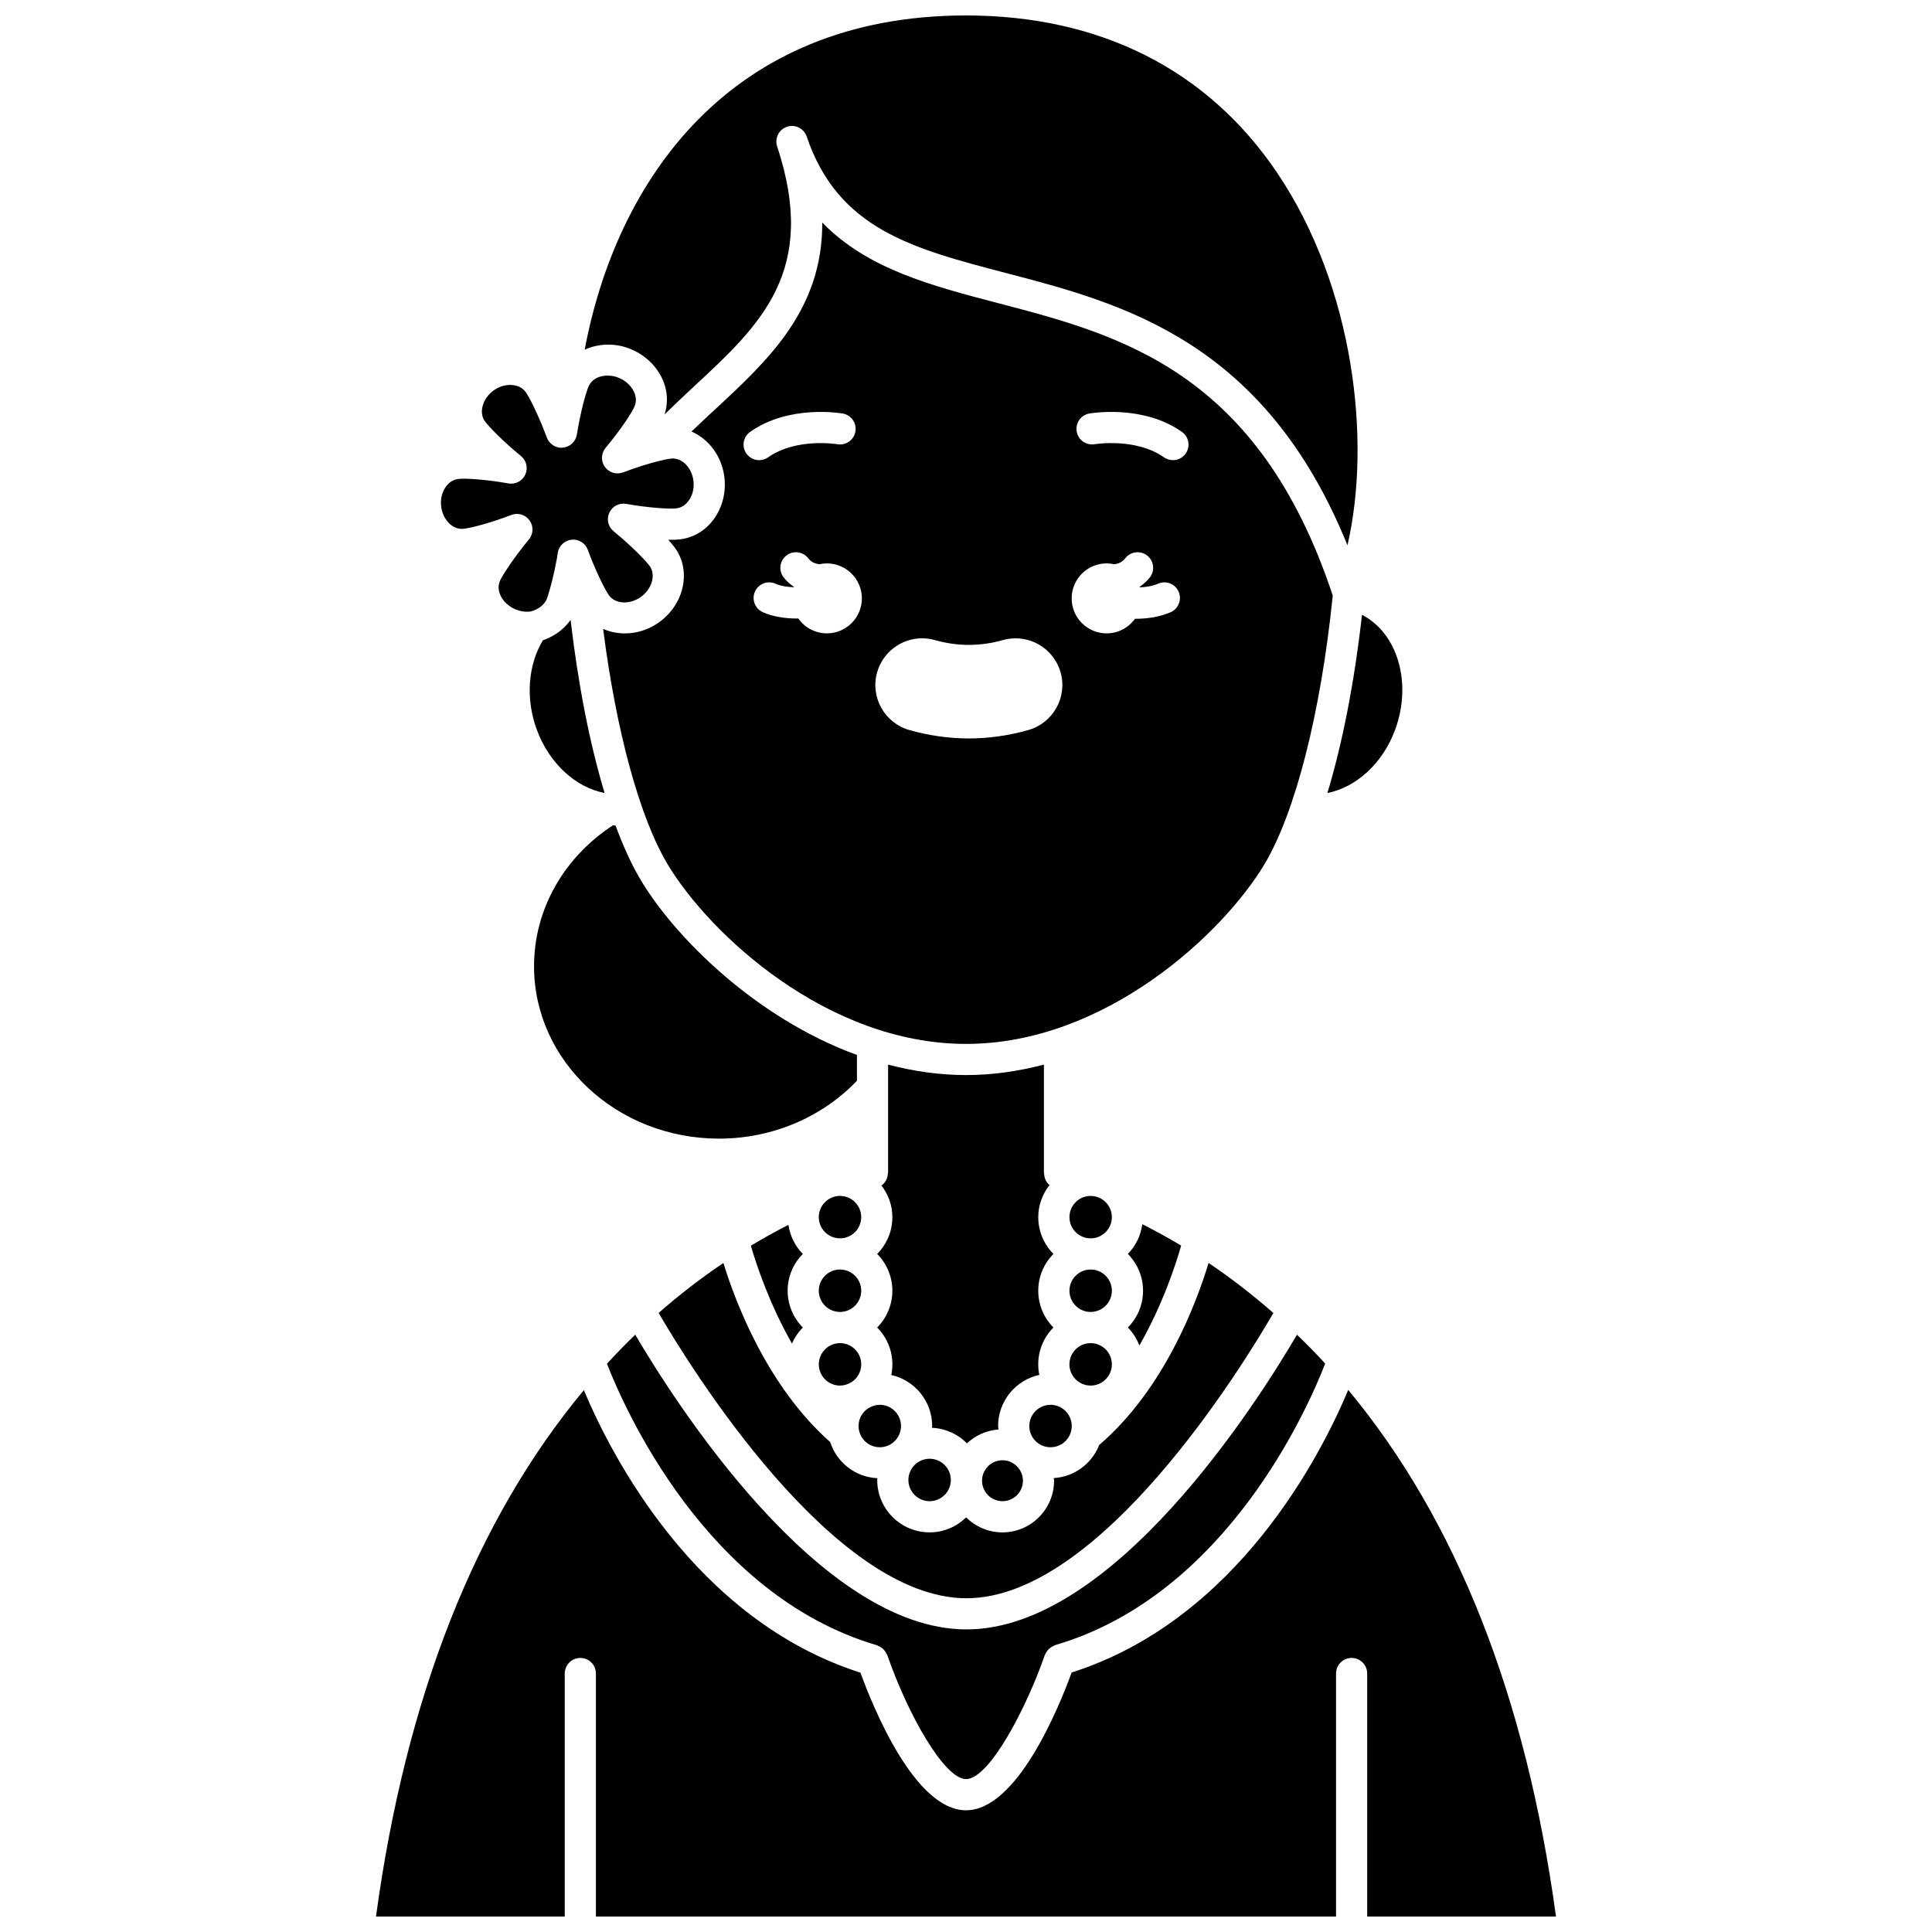 <?xml version="1.0" encoding="UTF-8"?>
<!-- Uploaded to: ICON Repo, www.iconrepo.com, Generator: ICON Repo Mixer Tools -->
<svg width="800px" height="800px" version="1.1" viewBox="144 144 512 512" xmlns="http://www.w3.org/2000/svg">
 <defs>
  <clipPath id="b">
   <path d="m243 512h314v139.9h-314z"/>
  </clipPath>
  <clipPath id="a">
   <path d="m298 148.09h206v140.91h-206z"/>
  </clipPath>
 </defs>
 <path d="m395.98 536.21c0-3.102-2.523-5.625-5.625-5.625-3.098 0-5.621 2.523-5.621 5.625 0 3.102 2.523 5.621 5.621 5.621 3.102 0.004 5.625-2.519 5.625-5.621z"/>
 <path d="m366.61 491.68c3.098 0 5.621-2.523 5.621-5.625 0-3.102-2.523-5.621-5.621-5.621-3.102 0-5.625 2.519-5.625 5.621 0 3.102 2.523 5.625 5.625 5.625z"/>
 <path d="m433.03 491.68c3.102 0 5.625-2.523 5.625-5.625 0-3.102-2.523-5.621-5.625-5.621-3.098 0-5.617 2.519-5.617 5.621 0 3.102 2.519 5.625 5.617 5.625z"/>
 <path d="m433.03 511.19c3.102 0 5.625-2.523 5.625-5.625 0-3.102-2.523-5.621-5.625-5.621s-5.625 2.519-5.625 5.621c0.004 3.102 2.527 5.625 5.625 5.625z"/>
 <path d="m415.09 536.41c0-0.746-0.152-1.457-0.426-2.106-0.004-0.008-0.012-0.016-0.012-0.023-0.828-1.934-2.746-3.297-4.981-3.297-2.988 0-5.422 2.434-5.422 5.422s2.434 5.422 5.422 5.422 5.418-2.426 5.418-5.418z"/>
 <path d="m366.61 511.19c0.996 0 1.918-0.281 2.731-0.738 0.148-0.102 0.316-0.176 0.473-0.273 1.461-1.016 2.426-2.703 2.426-4.617 0-3.102-2.523-5.621-5.621-5.621-3.102 0-5.625 2.519-5.625 5.621-0.004 3.102 2.516 5.629 5.617 5.629z"/>
 <path d="m433.03 472.18c3.102 0 5.625-2.519 5.625-5.621 0-3.102-2.523-5.625-5.625-5.625-3.098 0-5.617 2.519-5.617 5.621 0 3.102 2.519 5.625 5.617 5.625z"/>
 <path d="m334.54 445.75c14.039 0 27.25-5.602 36.559-15.34v-6.832c-26.996-9.855-48.273-31.32-57.223-46.238-2.402-4.004-4.664-8.918-6.75-14.559-0.238-0.004-0.477-0.031-0.711-0.047-13.078 8.527-20.887 22.375-20.887 37.336-0.008 25.188 21.984 45.68 49.012 45.68z"/>
 <path d="m352.94 468.6c-3.367 1.715-6.684 3.551-9.949 5.519 1.402 4.883 4.832 15.27 10.887 25.949 0.691-1.598 1.672-3.039 2.879-4.262-2.481-2.512-4.023-5.953-4.023-9.754s1.539-7.242 4.023-9.75c-2.031-2.039-3.375-4.723-3.816-7.703z"/>
 <path d="m513.73 337.38c4.578-12.449 0.594-25.637-8.785-30.441-2.023 17.914-5.184 34.039-9.168 47.215 7.594-1.488 14.66-7.828 17.953-16.773z"/>
 <path d="m304.23 354.15c-3.887-12.848-6.988-28.5-9.02-45.879-2.019 2.906-4.922 4.582-7.328 5.402-3.977 6.57-4.644 15.496-1.629 23.699 3.301 8.906 10.258 15.309 17.977 16.777z"/>
 <path d="m435.3 526.94c-1.922 4.906-6.543 8.422-12.035 8.766 0.012 0.238 0.07 0.461 0.07 0.707 0 7.539-6.137 13.68-13.68 13.68-3.746 0-7.144-1.52-9.617-3.969-2.504 2.449-5.918 3.969-9.688 3.969-7.656 0-13.879-6.227-13.879-13.879 0-0.164 0.043-0.316 0.051-0.48-5.883-0.27-10.773-4.195-12.52-9.574-16.711-14.816-25.117-37.102-28.293-47.457-5.949 4.004-11.691 8.438-17.168 13.238 8.18 14.043 46.082 75.613 81.562 75.613 35.473 0 73.199-61.539 81.355-75.598-5.449-4.777-11.195-9.223-17.172-13.266-3.195 10.57-11.742 33.457-28.988 48.25z"/>
 <path d="m380.49 505.56c0 0.965-0.102 1.91-0.293 2.824 6.191 1.395 10.836 6.918 10.836 13.523 0 0.16-0.043 0.312-0.051 0.477 3.625 0.164 6.894 1.691 9.277 4.125 2.215-2.102 5.125-3.434 8.348-3.68-0.02-0.309-0.094-0.605-0.094-0.922 0-6.637 4.688-12.188 10.918-13.551-0.188-0.906-0.285-1.84-0.285-2.801 0-3.801 1.539-7.242 4.023-9.754-2.481-2.504-4.019-5.945-4.019-9.746 0-3.801 1.539-7.242 4.023-9.75-2.481-2.512-4.023-5.949-4.023-9.75 0-3.219 1.145-6.144 2.984-8.5-0.934-0.777-1.43-1.941-1.434-3.168h-0.051v-28.754c-6.633 1.738-13.535 2.769-20.648 2.769-7.109 0-14.016-1.027-20.648-2.769v28.754h-0.062c-0.004 1.316-0.625 2.519-1.688 3.293 1.785 2.336 2.883 5.215 2.883 8.375 0 3.801-1.539 7.242-4.023 9.75 2.481 2.512 4.023 5.949 4.023 9.75 0 3.801-1.539 7.242-4.023 9.754 2.488 2.512 4.027 5.953 4.027 9.75z"/>
 <path d="m445.95 500.57c6.195-10.867 9.66-21.516 11.066-26.477-3.402-2.031-6.836-3.918-10.289-5.664-0.418 3.043-1.773 5.789-3.832 7.875 2.481 2.512 4.023 5.949 4.023 9.75 0 3.801-1.539 7.242-4.023 9.754 1.328 1.348 2.363 2.969 3.055 4.762z"/>
 <g clip-path="url(#b)">
  <path d="m556.35 651.9c-7.914-58.25-26.43-105.12-55.055-139.55-7.074 16.902-29.293 60.859-73.297 74.879-3.367 9.238-14.445 36.516-28 36.516-13.547 0-24.605-27.219-27.973-36.469-43.973-14.059-66.191-57.926-73.297-74.871-28.652 34.422-47.168 81.27-55.086 139.5h50.023v-64.406c0-2.285 1.852-4.129 4.129-4.129 2.281 0 4.129 1.848 4.129 4.129v64.406h196.14v-64.406c0-2.285 1.852-4.129 4.129-4.129 2.281 0 4.129 1.848 4.129 4.129v64.406z"/>
 </g>
 <path d="m266.8 284.14c1.766-0.16 7.148-1.523 12.699-3.668 0.488-0.191 0.992-0.277 1.488-0.277 1.301 0 2.566 0.617 3.356 1.723 1.098 1.527 1.023 3.602-0.184 5.051-3.824 4.602-6.894 9.289-7.644 10.902-1.195 2.613 0.539 5.996 3.875 7.519 1.371 0.617 2.836 0.848 4.242 0.656-0.016-0.004 3.637-0.75 4.508-3.969 0.016-0.07 0.043-0.141 0.062-0.211 0.656-2.004 1.637-5.711 2.422-10.094l0.207-1.375c0.336-1.828 1.852-3.211 3.703-3.375 1.891-0.176 3.594 0.941 4.234 2.684 0.898 2.441 1.965 4.988 3 7.18 1.074 2.332 2.082 4.117 2.609 4.871 1.68 2.344 5.496 2.543 8.48 0.426 2.918-2.098 3.992-5.836 2.336-8.152-1.031-1.441-4.938-5.457-9.574-9.234-1.461-1.188-1.93-3.211-1.145-4.922 0.785-1.719 2.641-2.676 4.481-2.34 5.953 1.066 11.469 1.375 13.16 1.199 1.547-0.148 2.582-1.043 3.18-1.773 1.145-1.395 1.691-3.336 1.496-5.324-0.355-3.66-3.019-6.383-5.902-6.121-0.273 0.027-1.273 0.145-3.168 0.633-2.719 0.648-6.281 1.781-9.598 3.035-1.773 0.664-3.746 0.059-4.832-1.465-1.09-1.531-1.004-3.609 0.207-5.051 3.875-4.609 6.906-9.246 7.602-10.82 0.656-1.414 0.41-2.719 0.09-3.582-0.625-1.691-2.047-3.156-3.898-4.004-3.34-1.52-7.059-0.594-8.281 2.066-0.707 1.566-2.199 6.926-3.137 12.832-0.297 1.879-1.836 3.312-3.734 3.469-1.902 0.203-3.652-0.996-4.262-2.797l-0.195-0.504c-0.008-0.02-0.156-0.391-0.164-0.414-2.109-5.519-4.344-9.828-5.191-10.996-0.887-1.242-2.188-1.68-3.121-1.836-1.777-0.277-3.742 0.211-5.367 1.375-2.934 2.106-4.012 5.844-2.352 8.16 1.031 1.441 4.938 5.457 9.574 9.234 1.461 1.188 1.93 3.211 1.145 4.922-0.785 1.715-2.633 2.68-4.481 2.34-5.934-1.07-11.469-1.391-13.164-1.199-1.543 0.148-2.574 1.043-3.172 1.773-1.145 1.395-1.691 3.336-1.5 5.324 0.363 3.656 3.008 6.414 5.91 6.129z"/>
 <path d="m408.63 224.37c-17.746-4.633-34.801-9.086-46.723-21.398 0.098 23.117-14.355 36.504-28.434 49.551-2.062 1.906-4.156 3.852-6.219 5.84 4.644 2.016 8.195 6.688 8.758 12.484 0.41 4.156-0.809 8.301-3.34 11.371-2.246 2.734-5.344 4.414-8.715 4.738-0.75 0.086-1.734 0.125-2.867 0.086 0.762 0.836 1.379 1.582 1.82 2.191 4.336 6.062 2.43 14.883-4.25 19.68-4.621 3.293-10.301 3.746-14.82 1.754 3.453 27.125 9.68 50.031 17.117 62.43 11.035 18.391 42.246 47.551 79.051 47.551 36.809 0 68.02-29.168 79.051-47.551 8.234-13.727 14.992-40.32 18.133-71.273-19.719-59.457-56.281-69.02-88.562-77.453zm-65.828 34.078c10.312-7.269 23.957-4.957 24.535-4.856 2.246 0.395 3.746 2.535 3.348 4.781-0.395 2.246-2.539 3.738-4.777 3.352-0.25-0.043-10.938-1.75-18.348 3.473-0.723 0.508-1.551 0.754-2.375 0.754-1.297 0-2.578-0.605-3.379-1.75-1.316-1.863-0.867-4.441 0.996-5.754zm20.328 53.398c-3.137 0-5.898-1.57-7.578-3.953-0.125 0-0.242 0.02-0.367 0.02-3.117 0-6.348-0.48-9.027-1.676-2.082-0.934-3.016-3.371-2.086-5.457 0.93-2.082 3.371-3.023 5.457-2.086 1.355 0.605 3.102 0.871 4.848 0.934 0.012-0.031 0.02-0.066 0.031-0.098-1.012-0.707-1.953-1.512-2.746-2.539-1.387-1.809-1.051-4.402 0.762-5.789 1.801-1.387 4.402-1.051 5.789 0.762 0.785 1.02 1.816 1.418 2.918 1.57 0.645-0.141 1.309-0.227 2-0.227 5.121 0 9.273 4.156 9.273 9.273 0 5.113-4.148 9.266-9.273 9.266zm53.383 25.625c-5.207 1.473-10.512 2.223-15.762 2.223-5.258 0-10.562-0.746-15.766-2.227-6.57-1.863-10.402-8.723-8.539-15.293 1.5-5.312 6.402-9.02 11.918-9.02 1.145 0 2.289 0.16 3.391 0.477 2.984 0.848 6.008 1.273 9 1.273 2.992 0 6.023-0.43 9.023-1.277 1.094-0.309 2.223-0.465 3.367-0.465 5.535 0 10.434 3.711 11.93 9.031 1.844 6.562-1.996 13.414-8.562 15.277zm37.672-31.211c-2.875 1.234-6.09 1.719-9.129 1.719-0.09 0-0.172-0.012-0.262-0.012-1.684 2.34-4.414 3.883-7.519 3.883-5.121 0-9.273-4.156-9.273-9.273 0-5.121 4.156-9.273 9.273-9.273 0.691 0 1.355 0.086 2 0.227 1.102-0.148 2.137-0.551 2.918-1.57 1.387-1.809 3.977-2.152 5.789-0.762 1.809 1.387 2.152 3.981 0.762 5.789-0.793 1.031-1.734 1.836-2.742 2.543 0.016 0.043 0.023 0.086 0.043 0.133 1.664-0.074 3.379-0.348 4.898-0.996 2.086-0.914 4.523 0.074 5.422 2.168 0.895 2.102-0.082 4.527-2.18 5.426zm4.027-42.062c-0.805 1.141-2.082 1.75-3.379 1.75-0.82 0-1.652-0.246-2.375-0.754-7.457-5.254-18.242-3.492-18.352-3.473-2.234 0.391-4.383-1.117-4.769-3.363-0.387-2.242 1.105-4.379 3.344-4.769 0.574-0.102 14.227-2.406 24.535 4.856 1.863 1.316 2.309 3.894 0.996 5.754z"/>
 <g clip-path="url(#a)">
  <path d="m311.72 236.76c3.852 1.762 6.844 4.918 8.223 8.664 1.023 2.785 1.043 5.699 0.188 8.383 2.574-2.516 5.168-4.969 7.727-7.344 17.727-16.422 33.035-30.605 22.094-63.656-0.715-2.16 0.449-4.492 2.609-5.215 2.152-0.727 4.488 0.434 5.223 2.594 8.312 24.543 28.004 29.684 52.934 36.199 30.695 8.016 68.414 17.902 90.371 72.125 6.394-27.668 1.781-68.367-18.566-98.621-18.387-27.344-46.922-41.793-82.527-41.793-62.898 0-92.672 44.027-101.05 88.574 3.801-1.734 8.465-1.875 12.781 0.09z"/>
 </g>
 <path d="m373.95 517.3c-1.461 1.016-2.422 2.703-2.422 4.613 0 3.102 2.523 5.621 5.625 5.621 3.098 0 5.621-2.519 5.621-5.621 0.004-3.102-2.519-5.625-5.617-5.625-0.996 0-1.918 0.281-2.731 0.738-0.152 0.102-0.316 0.176-0.477 0.273z"/>
 <path d="m366.61 460.93c-3.102 0-5.625 2.523-5.625 5.625 0 3.102 2.523 5.621 5.625 5.621 3.098 0 5.621-2.519 5.621-5.621 0-3.102-2.519-5.625-5.621-5.625z"/>
 <path d="m422.4 516.29c-3.102 0-5.625 2.523-5.625 5.625 0 3.102 2.523 5.621 5.625 5.621 3.102 0 5.625-2.519 5.625-5.621 0-3.102-2.523-5.625-5.625-5.625z"/>
 <path d="m376.39 580.01c0.094 0.027 0.16 0.098 0.258 0.137 0.305 0.113 0.578 0.266 0.852 0.445 0.184 0.125 0.359 0.238 0.516 0.387 0.219 0.203 0.391 0.434 0.566 0.684 0.137 0.203 0.266 0.395 0.363 0.617 0.055 0.121 0.152 0.207 0.199 0.336 5.481 15.871 15.172 32.863 20.863 32.863 6.219 0 16.125-19.098 20.883-32.887 0.031-0.094 0.105-0.156 0.145-0.242 0.129-0.305 0.297-0.578 0.496-0.844 0.129-0.168 0.246-0.336 0.402-0.48 0.219-0.215 0.461-0.383 0.727-0.547 0.203-0.125 0.395-0.234 0.621-0.328 0.125-0.051 0.215-0.145 0.348-0.184 45.555-13.316 67.219-63.383 71.559-74.609-2.398-2.617-4.902-5.168-7.481-7.652-10.324 17.645-48.551 78.105-87.586 78.105-39.043 0-77.426-60.48-87.781-78.109-2.617 2.539-5.121 5.102-7.488 7.703 4.398 11.324 26.125 61.254 71.539 74.605z"/>
</svg>